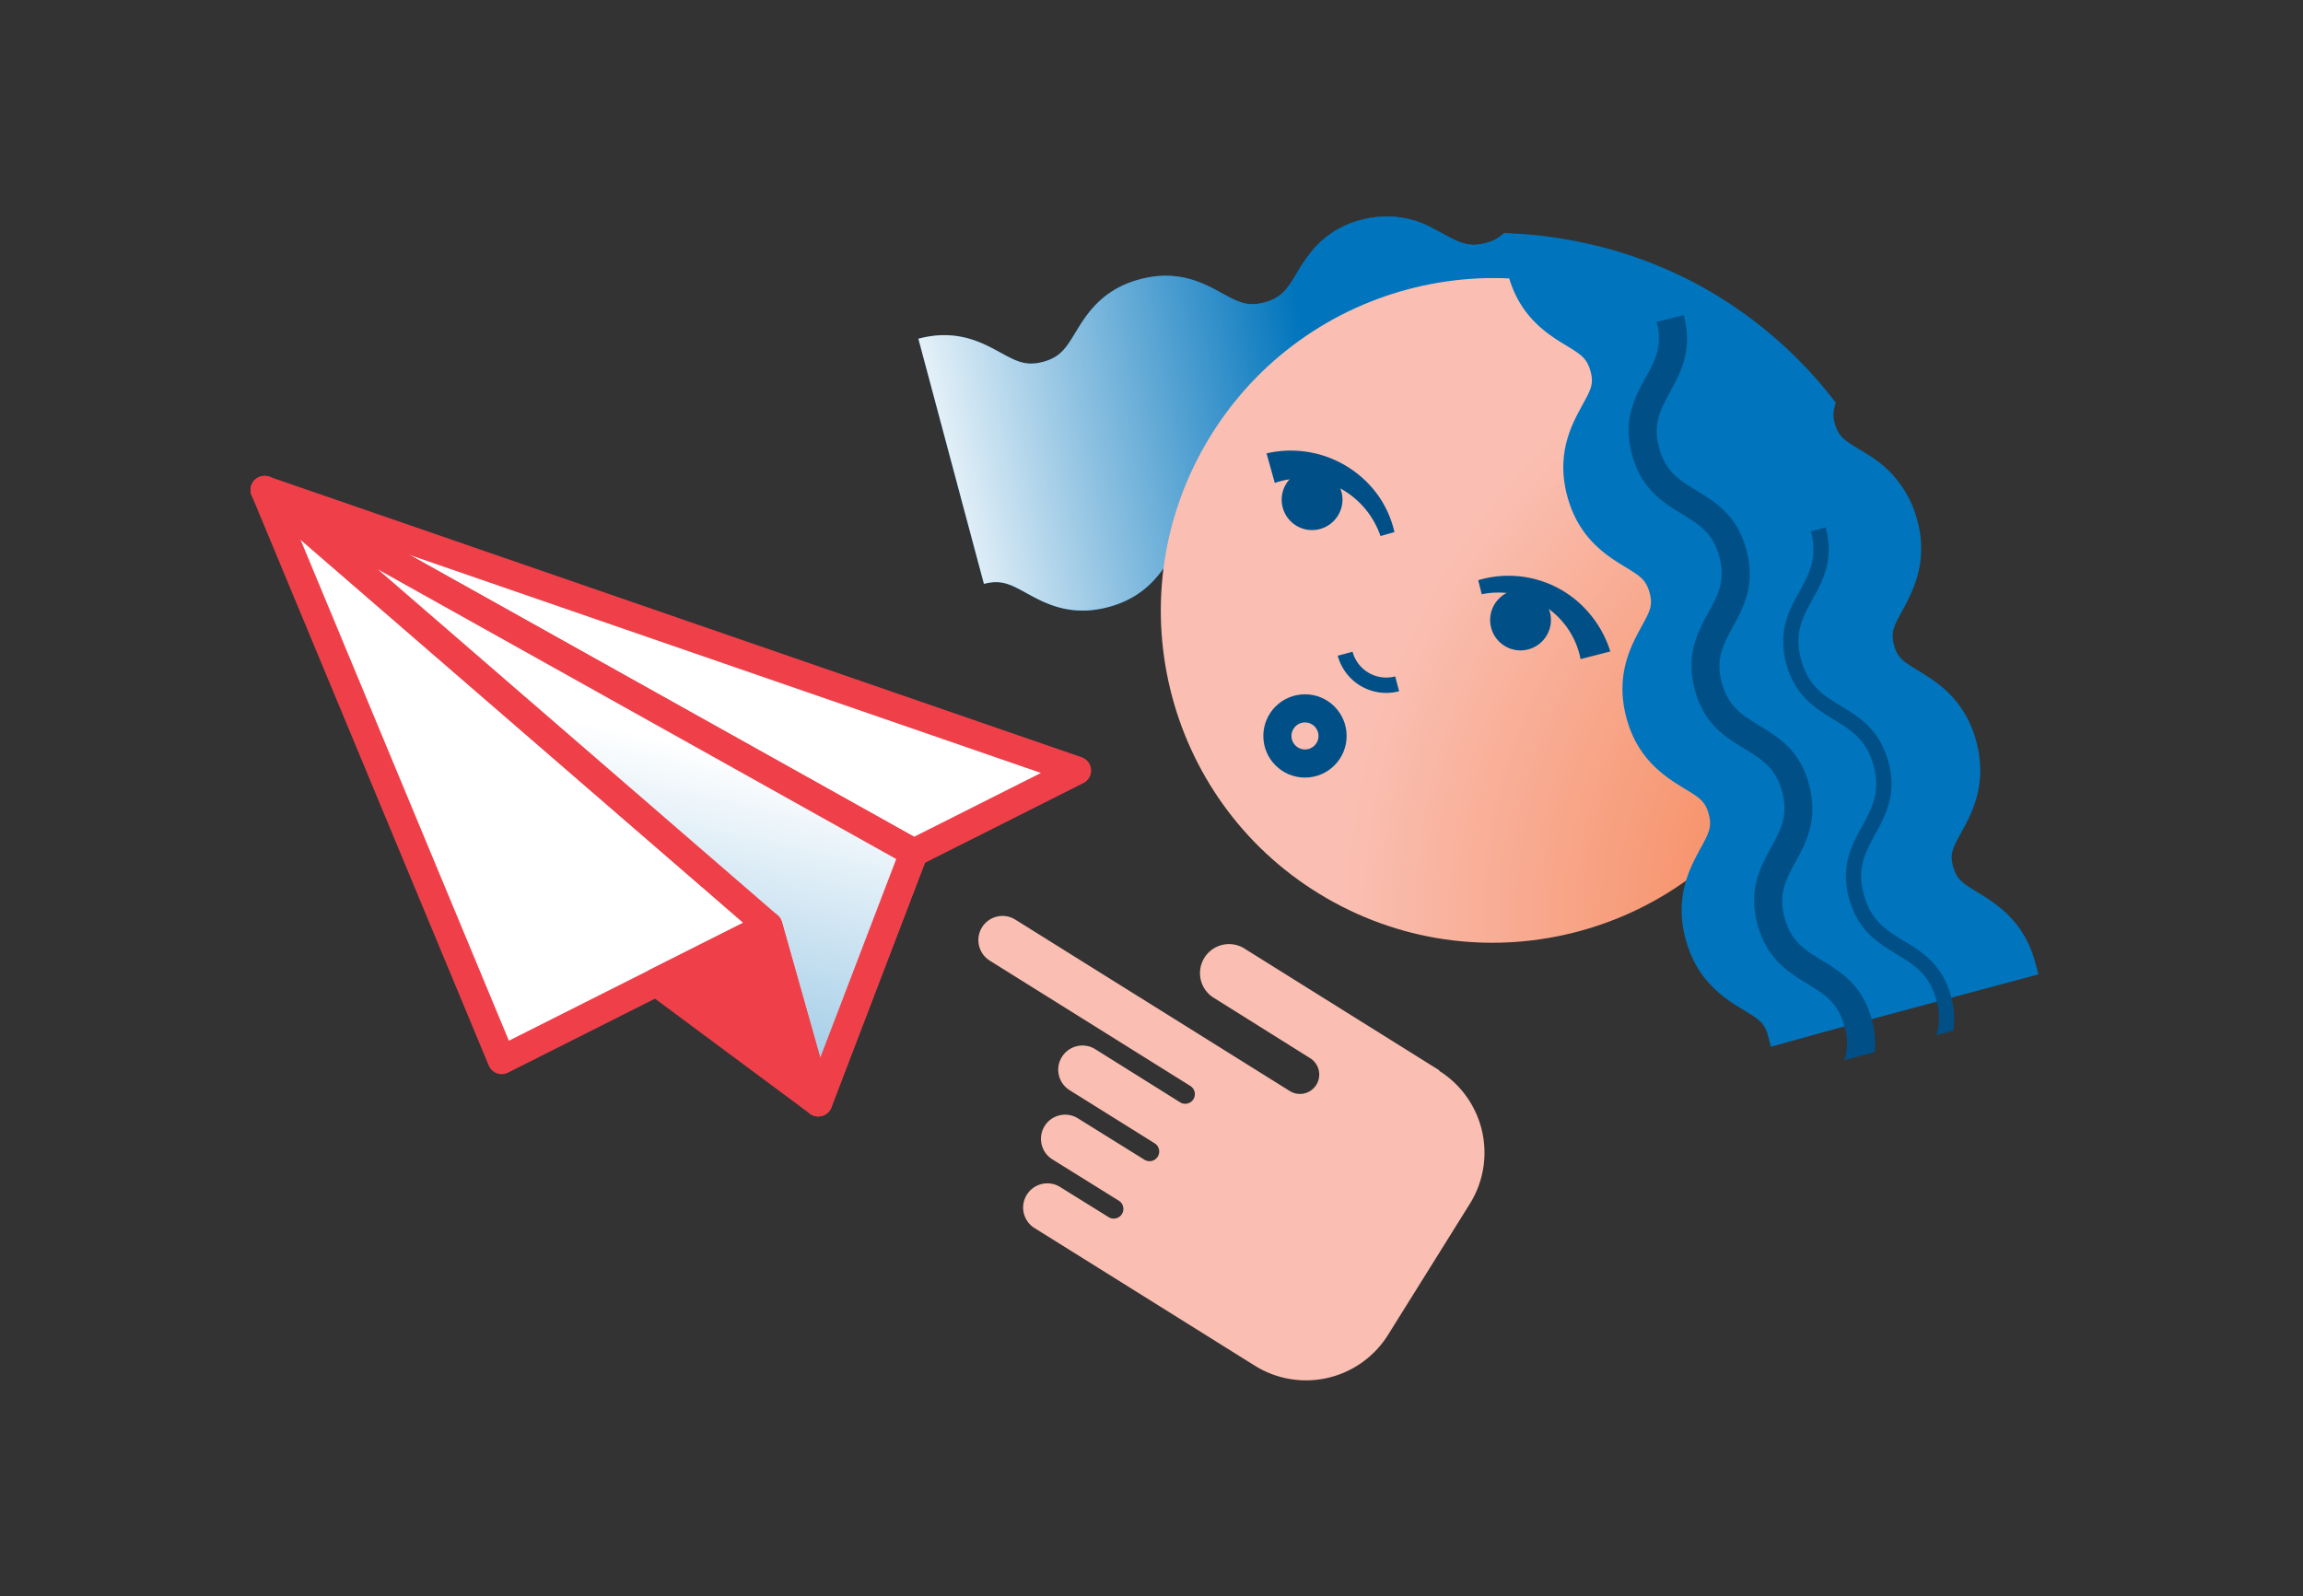 <svg xmlns="http://www.w3.org/2000/svg" xmlns:xlink="http://www.w3.org/1999/xlink" viewBox="0 0 450 312.03"><rect x="0" y="0" width="450" height="312.03" fill="#333333" stroke="none"/><defs><style>.cls-1{isolation:isolate;}.cls-2{fill:#0074bc;}.cls-3{mix-blend-mode:multiply;fill:url(#Nepojmenovaný_přechod_14);}.cls-4{fill:url(#Nepojmenovaný_přechod_12);}.cls-5{fill:#005087;}.cls-11,.cls-6{fill:none;stroke:#005087;stroke-miterlimit:10;}.cls-6{stroke-width:3px;}.cls-7{fill:#fabfb2;}.cls-8{fill:#fff;}.cls-10,.cls-8,.cls-9{stroke:#ef404a;stroke-linecap:round;stroke-linejoin:round;}.cls-10,.cls-11,.cls-8,.cls-9{stroke-width:5.5px;}.cls-9{fill:url(#Nepojmenovaný_přechod_10);}.cls-10{fill:#ef404a;}</style><linearGradient id="Nepojmenovaný_přechod_14" x1="2864.21" y1="963.81" x2="2925.39" y2="1018.08" gradientTransform="matrix(-0.87, -0.5, -0.5, 0.87, 3231.36, 672.54)" gradientUnits="userSpaceOnUse"><stop offset="0" stop-color="#0074bc"/><stop offset="1" stop-color="#fff"/></linearGradient><radialGradient id="Nepojmenovaný_přechod_12" cx="2703.93" cy="992.64" r="130.18" gradientTransform="matrix(0, -1, -1, 0, 1282.43, 2940.86)" gradientUnits="userSpaceOnUse"><stop offset="0" stop-color="#f37032"/><stop offset="1" stop-color="#fabfb2"/></radialGradient><linearGradient id="Nepojmenovaný_přechod_10" x1="67.73" y1="343.65" x2="113.01" y2="140.72" gradientUnits="userSpaceOnUse"><stop offset="0.26" stop-color="#0074bc"/><stop offset="1" stop-color="#fff"/></linearGradient></defs><g class="cls-1"><g id="art"><path class="cls-2" d="M344.75,73.28a82.21,82.21,0,0,0-50.81-27.77,7.84,7.84,0,0,1-3.63,2c-3.37.9-5.23-.12-8.31-1.8-.55-.29-1.13-.61-1.74-.92A18.74,18.74,0,0,0,265.93,43a18,18,0,0,0-9.53,6,34,34,0,0,0-3,4.38c-1.82,3-2.92,4.82-6.31,5.73s-5.24-.11-8.31-1.8h0c-3.64-2-8.62-4.71-16.06-2.72S212.3,61.44,210.14,65c-1.83,3-2.93,4.81-6.31,5.72s-5.24-.11-8.32-1.79c-3.64-2-8.63-4.72-16.06-2.72l2.71,10.13L189.55,104l2.71,10.12c3.37-.91,5.23.11,8.31,1.8l.3.16c3.61,2,8.53,4.5,15.76,2.55,7.43-2,10.39-6.86,12.55-10.4,1.83-3,2.93-4.82,6.32-5.73s5.24.11,8.32,1.8c3.64,2,8.62,4.71,16.05,2.71s10.39-6.86,12.56-10.41c1.82-3,2.93-4.81,6.3-5.72s5.25.11,8.33,1.79c3.64,2,8.63,4.72,16.06,2.72S313.51,88.53,315.67,85c1.83-3,2.93-4.82,6.32-5.72s5.24.1,8.32,1.79c3.64,2,8.63,4.72,16.06,2.71a19.38,19.38,0,0,0,4.79-2A78.28,78.28,0,0,0,344.75,73.28Z"/><path class="cls-3" d="M344.75,73.28a82.21,82.21,0,0,0-50.81-27.77,7.84,7.84,0,0,1-3.63,2c-3.37.9-5.23-.12-8.31-1.8-.55-.29-1.13-.61-1.74-.92A18.74,18.74,0,0,0,265.93,43a18,18,0,0,0-9.53,6,34,34,0,0,0-3,4.38c-1.82,3-2.92,4.82-6.31,5.73s-5.24-.11-8.31-1.8h0c-3.64-2-8.62-4.71-16.06-2.72S212.3,61.44,210.14,65c-1.83,3-2.93,4.81-6.31,5.72s-5.24-.11-8.32-1.79c-3.64-2-8.63-4.72-16.06-2.72l2.71,10.13L189.55,104l2.71,10.12c3.37-.91,5.23.11,8.31,1.8l.3.16c3.61,2,8.53,4.5,15.76,2.55,7.43-2,10.39-6.86,12.55-10.4,1.83-3,2.93-4.82,6.32-5.73s5.24.11,8.32,1.8c3.64,2,8.62,4.71,16.05,2.71s10.39-6.86,12.56-10.41c1.82-3,2.93-4.81,6.3-5.72s5.25.11,8.33,1.79c3.64,2,8.63,4.72,16.06,2.72S313.51,88.53,315.67,85c1.83-3,2.93-4.82,6.32-5.72s5.24.1,8.32,1.79c3.64,2,8.63,4.72,16.06,2.71a19.38,19.38,0,0,0,4.79-2A78.28,78.28,0,0,0,344.75,73.28Z"/><ellipse class="cls-4" cx="291.73" cy="119.3" rx="64.97" ry="64.88" transform="translate(42.55 312.3) rotate(-60)"/><path class="cls-2" d="M358.33,201.18,386,193.74l12.31-3.3-.59-2.19c-2.21-8.32-7.73-11.68-11.39-13.9-2.85-1.74-4-2.46-4.7-5s0-3.71,1.6-6.64c2.06-3.76,5.16-9.43,2.94-17.76s-7.72-11.66-11.36-13.89c-2.89-1.75-4.06-2.46-4.73-5s0-3.72,1.6-6.65a37.61,37.61,0,0,0,2.43-5.12,20.32,20.32,0,0,0,.51-12.63,21,21,0,0,0-9.68-12.83c-.43-.28-.87-.55-1.29-.81l-.42-.25c-2.87-1.76-4-2.47-4.71-5a5.51,5.51,0,0,1-.1-3l.28-1.08-.69-.88a83.32,83.32,0,0,0-7.89-8.75,84.81,84.81,0,0,0-16.42-12.36A83.92,83.92,0,0,0,307.17,47a79.28,79.28,0,0,0-10.87-1.33l-2.38-.13v2.38a21.63,21.63,0,0,0,.76,5.73c2.22,8.32,7.74,11.68,11.39,13.9,2.86,1.75,4,2.46,4.71,5s0,3.72-1.6,6.64c-2.06,3.77-5.17,9.45-2.94,17.77s7.74,11.67,11.39,13.89c2.86,1.75,4,2.46,4.7,5s0,3.72-1.6,6.64c-2.06,3.79-5.15,9.46-2.94,17.76s7.73,11.66,11.36,13.88c2.89,1.75,4.07,2.47,4.74,5s0,3.72-1.59,6.65c-2.06,3.77-5.17,9.44-2.94,17.76s7.77,11.7,11.1,13.72l.33.2c2.81,1.72,4,2.44,4.66,4.93l.58,2.19Z"/><path class="cls-5" d="M353.16,192.29c-3.72-2.27-7.94-4.85-9.76-11.65s.56-11.13,2.65-15c1.91-3.48,3.42-6.23,2.17-10.89s-3.92-6.31-7.31-8.38c-3.73-2.27-8-4.84-9.77-11.64s.56-11.14,2.66-15c1.9-3.48,3.41-6.23,2.16-10.9s-3.92-6.31-7.31-8.37c-3.73-2.28-7.95-4.85-9.77-11.65s.56-11.14,2.66-15c1.9-3.48,3.41-6.23,2.16-10.9L329,61.59c1.81,6.8-.56,11.13-2.66,15-1.9,3.48-3.41,6.23-2.16,10.91s3.92,6.3,7.31,8.37c3.73,2.27,7.95,4.85,9.76,11.65s-.55,11.14-2.65,15c-1.9,3.49-3.41,6.24-2.16,10.91s3.92,6.3,7.31,8.37c3.73,2.27,8,4.85,9.76,11.65s-.56,11.13-2.65,15c-1.91,3.48-3.41,6.23-2.17,10.89s3.93,6.31,7.32,8.38c3.72,2.27,7.94,4.84,9.76,11.64a16.9,16.9,0,0,1,.55,6.26l-5.93,1.59a10.8,10.8,0,0,0,.06-6.43C359.23,196,356.55,194.36,353.16,192.29Z"/><path class="cls-5" d="M370.48,186.43c-3.52-2.15-7.51-4.59-9.2-10.9s.56-10.42,2.54-14,3.65-6.68,2.28-11.83-4.39-7-7.87-9.12-7.52-4.59-9.21-10.9.56-10.43,2.54-14,3.65-6.67,2.28-11.83l2.89-.77c1.69,6.32-.55,10.42-2.54,14s-3.65,6.68-2.27,11.83,4.38,7,7.87,9.12,7.52,4.59,9.2,10.9-.56,10.42-2.54,14.05-3.65,6.67-2.27,11.82,4.38,7,7.87,9.12,7.52,4.58,9.2,10.9a15.33,15.33,0,0,1,.4,6.62l-3.25.87a12.06,12.06,0,0,0,0-6.72C377,190.39,374,188.55,370.48,186.43Z"/><ellipse class="cls-5" cx="256.38" cy="97.66" rx="5.95" ry="5.94" transform="translate(43.61 270.86) rotate(-60)"/><path class="cls-6" d="M262.84,127.77A8.31,8.31,0,0,0,273,133.65"/><path class="cls-5" d="M269.74,104.77a16.78,16.78,0,0,0-8.47-9.63,15.91,15.91,0,0,0-12.18-.75l-1.61-5.78a21,21,0,0,1,21.79,8.2,20.19,20.19,0,0,1,3.2,7.19l-2.73.77Z"/><ellipse class="cls-5" cx="297.11" cy="121.18" rx="5.95" ry="5.94" transform="translate(43.61 317.89) rotate(-60)"/><path class="cls-5" d="M288.79,113.42A20.61,20.61,0,0,1,310.65,120a21.2,21.2,0,0,1,4,7.33l-5.81,1.49a15.92,15.92,0,0,0-6.74-10.17,16.71,16.71,0,0,0-12.57-2.51l-.7-2.76Z"/><path class="cls-7" d="M281.26,209.21l-16-10-22.12-13.83a5.67,5.67,0,0,0-7.8,1.81h0a5.67,5.67,0,0,0,1.79,7.81L256,206.82a3.78,3.78,0,0,1,1.2,5.21h0a3.76,3.76,0,0,1-5.2,1.2l-53.61-33.49a4.71,4.71,0,0,0-6.5,1.5h0a4.73,4.73,0,0,0,1.5,6.51l39.2,24.5a1.89,1.89,0,0,1,.6,2.6h0a1.89,1.89,0,0,1-2.6.6L214,205.06a4.72,4.72,0,0,0-6.5,1.51h0a4.71,4.71,0,0,0,1.49,6.5l16.63,10.39a1.9,1.9,0,0,1,.6,2.61h0a1.89,1.89,0,0,1-2.6.6l-13-8.09a4.72,4.72,0,0,0-6.5,1.5h0a4.73,4.73,0,0,0,1.5,6.51l13,8.09a1.9,1.9,0,0,1,.6,2.61h0a1.89,1.89,0,0,1-2.6.6L207.14,232a4.72,4.72,0,0,0-6.5,1.51h0a4.72,4.72,0,0,0,1.49,6.51l11.07,6.91,16,10,16,10h0a18.89,18.89,0,0,0,26-6l16-25.64a18.88,18.88,0,0,0-6-26Z"/><polygon class="cls-8" points="210.45 150.6 98.03 207.19 51.71 95.77 210.45 150.6"/><polygon class="cls-8" points="178.54 166.66 159.88 215.45 150.14 180.96 51.71 95.77 178.54 166.66"/><polygon class="cls-9" points="178.54 166.66 159.88 215.45 150.14 180.96 51.71 95.77 178.54 166.66"/><polygon class="cls-10" points="159.88 215.45 128.26 191.97 150.14 180.96 159.88 215.45"/><circle class="cls-11" cx="254.99" cy="143.84" r="5.39"/></g></g></svg>